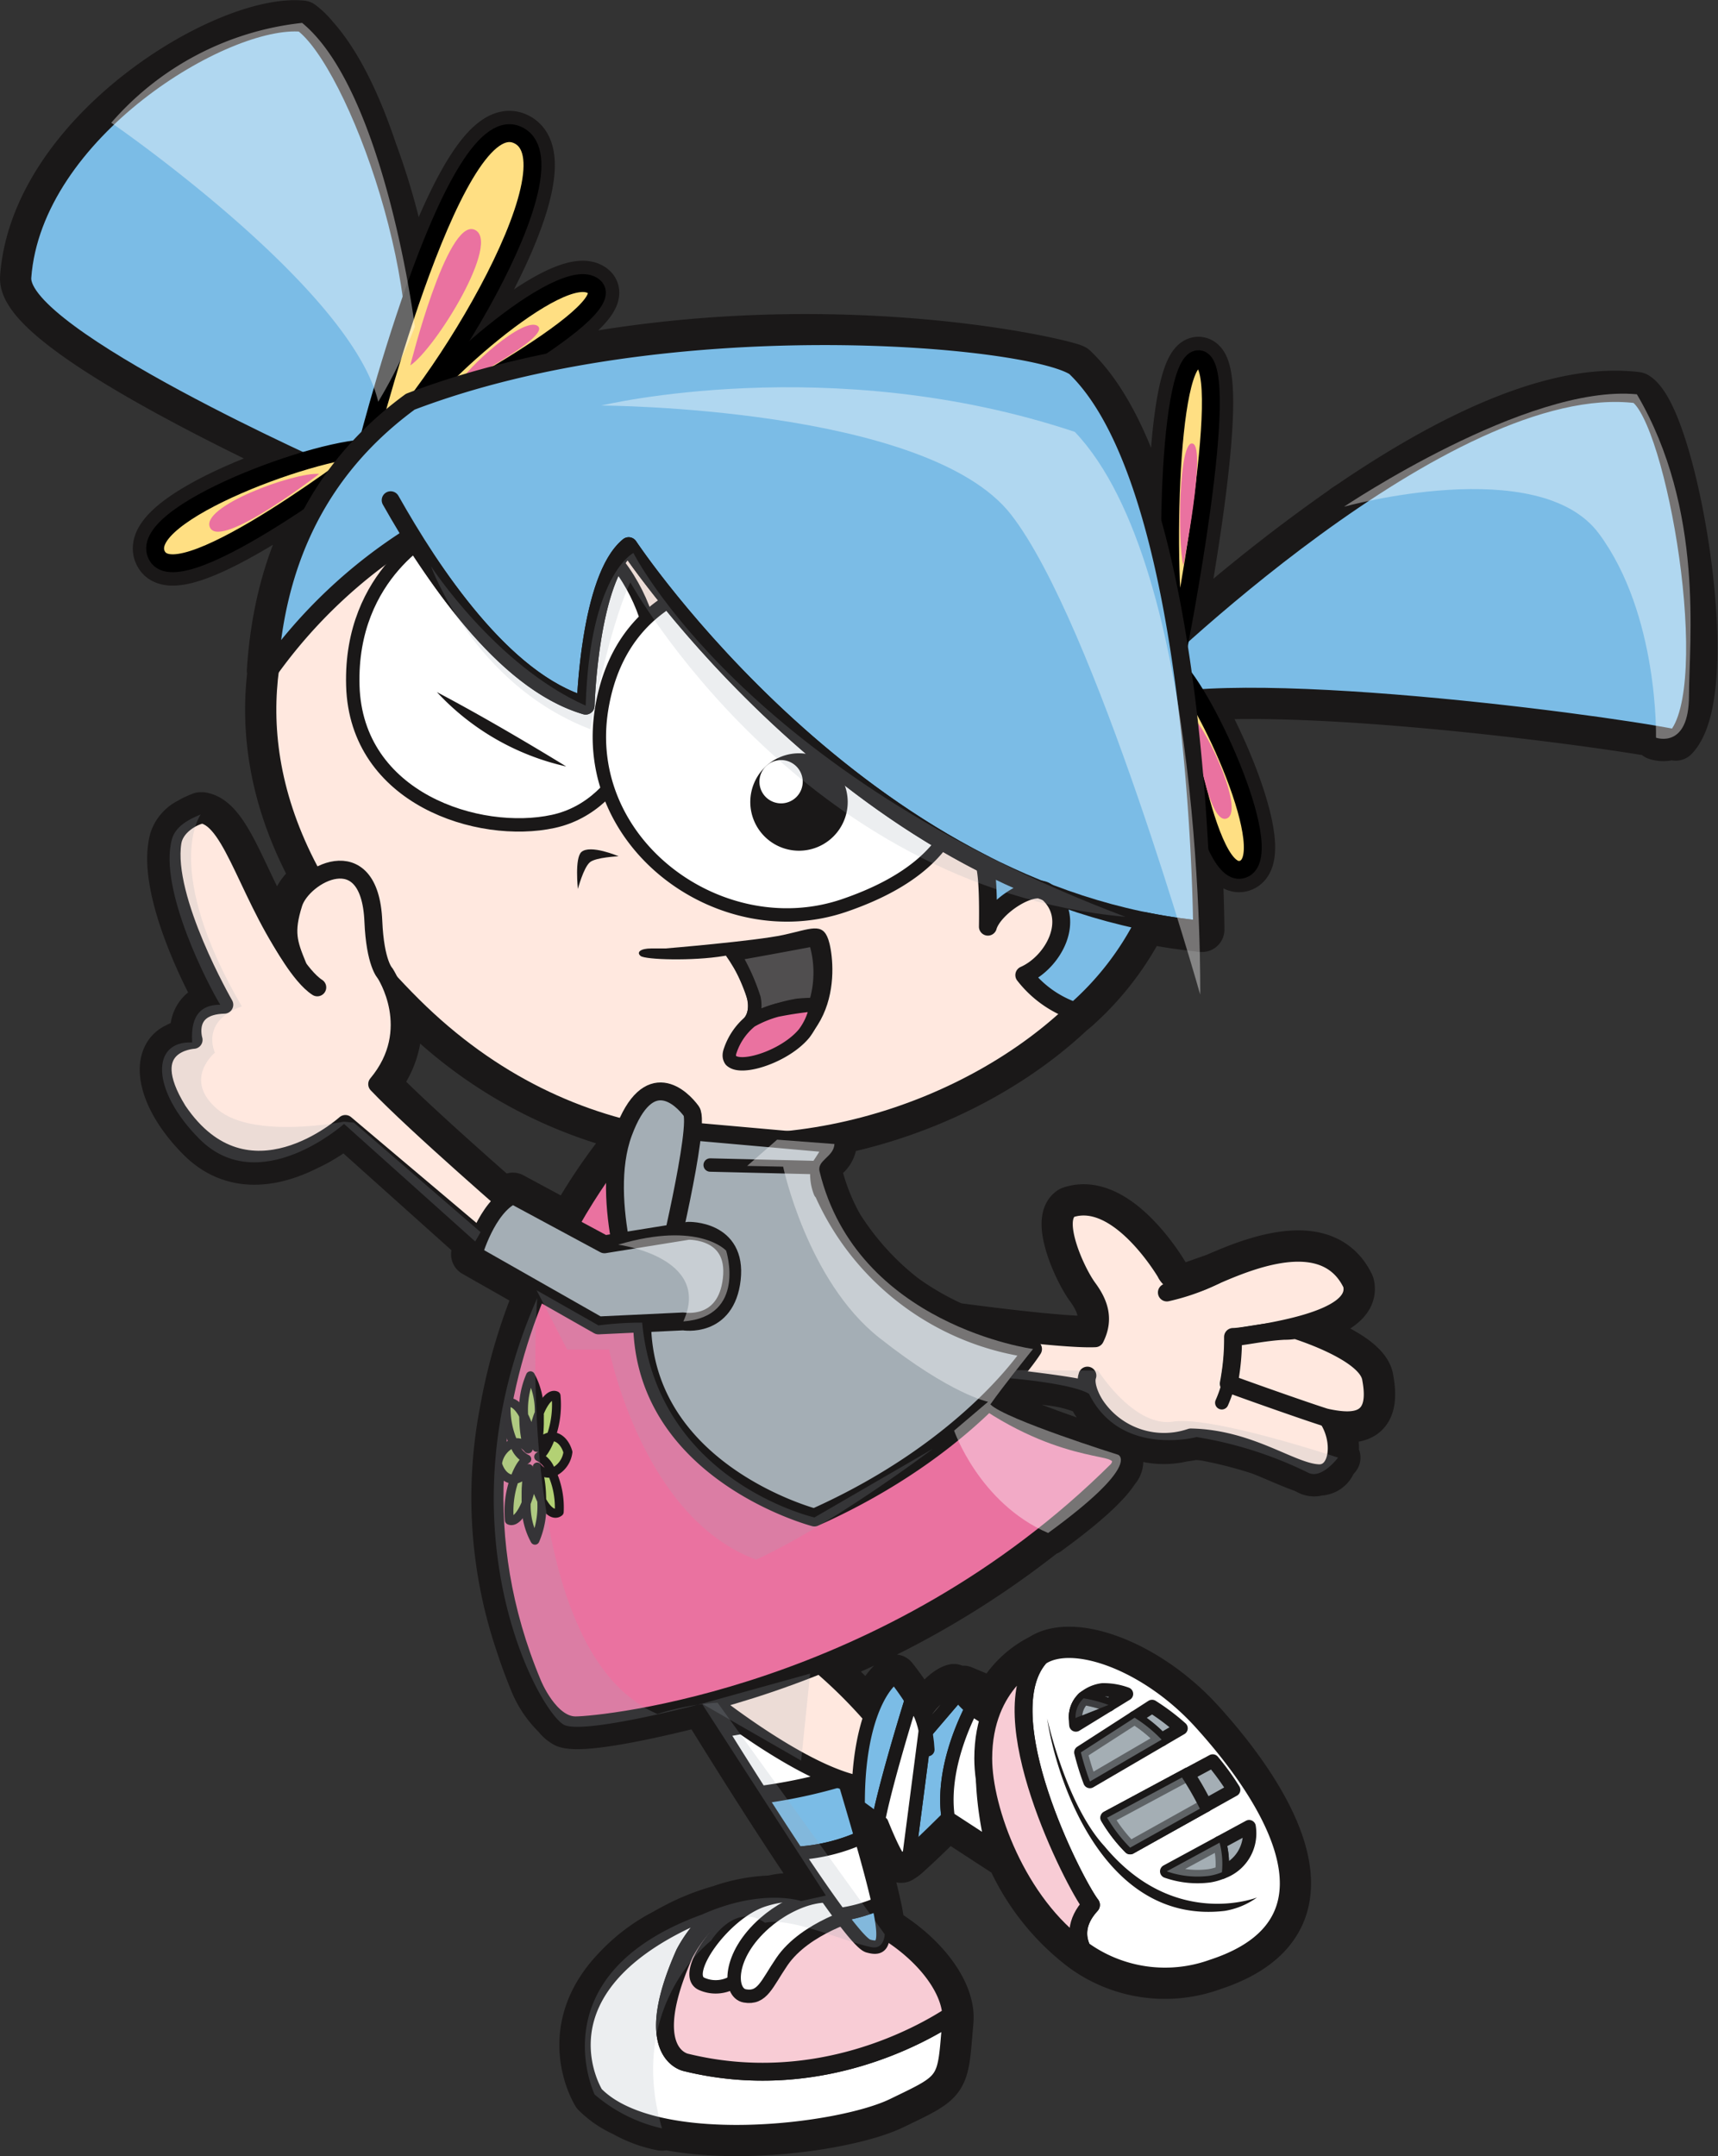 <svg xmlns="http://www.w3.org/2000/svg" width="192.236" height="241.25"><rect width="100%" height="100%" fill="#333333" stroke="none"/><g data-name="グループ 2748"><path data-name="パス 5510" d="M183.157 44.117c-9.442-1.172-21.517 4.934-32.048 12.105-.458.295-.718.469-.718.469l.052-.014a189.461 189.461 0 00-18.36 14.591c1.158-6.149 5.446-30.066 2.234-31.052-3.112-.954-3.856 17.871-3.134 27.761-.373-1.964-.79-3.917-1.258-5.834-2.1-8.861-5.173-16.823-9.654-21.091-.982-.631-30.928-7.836-64.623.809 6.258-3.76 12.7-8.245 10.811-9.8-2.852-2.348-13.756 6.532-18.749 12.225-.247.088-.495.177-.741.267 7.576-10.09 16.492-27.275 10.817-29.5-3.819-1.5-8.295 8.4-11.706 18.232a80.089 80.089 0 00-4.143-16.429c-1.658-4.944-3.829-9.712-6.6-12.808a8.9 8.9 0 00-1.531-1.49c-8.61-.826-30.107 12.141-31.3 28.461-.392 5.332 22.41 16.477 31.322 20.623-8.042 2.424-18.154 7.286-16.229 10.579 1.915 3.275 13.429-4.27 19.856-8.852-3.848 5.292-6.727 12.274-7.331 21.651.033-.046.067-.089.1-.134-.9 6.852.113 14.79 4.919 23.43a5.815 5.815 0 00-2.293 2.751 7.666 7.666 0 00.076 6.05l-1.583-2.057s.178.332.471.828c-4.248-6.7-6.047-14.238-9.211-14.757-.057.012-.122.036-.182.053.021-.033.036-.053.036-.053-.186.073-.373.153-.558.237a5.194 5.194 0 00-.478.23l-.05.028c-.09.05-.18.1-.27.154a3.7 3.7 0 00-1.876 2.143c-1.514 5.584 4.134 16.416 5.418 18.5a2.714 2.714 0 00-2.815 1.578 2.769 2.769 0 00-.261.883 7.312 7.312 0 00-.084 1.481 4.86 4.86 0 00-1.762.575c-2.709 1.2-2 5.876 2.575 10.48 3.92 3.945 8.768 2.727 12.136 1.023a18.846 18.846 0 004.138-2.625l14.605 13.089.344-.6.149.125a17.484 17.484 0 00-.694 1.909l7.167 4.072h0l-.1-.054.065.126a63.274 63.274 0 00-3.956 13.509 50.971 50.971 0 001.727 25.741q.732 2.291 1.7 4.625a11.091 11.091 0 002.549 3.723 3.213 3.213 0 001.108.955c2.336.822 12.44-1.69 14.8-2.3h-.011l.511-.131h0l.017.028-.018-.028-.5.129q.281-.038.537-.07c.458.744 1.039 1.682 1.712 2.765a698.44 698.44 0 004.659 7.395c1.385 2.167 2.834 4.4 4.241 6.521a211.658 211.658 0 003.216 4.717l.007.012-.269.06a8.647 8.647 0 00-2.5.556c-.375-.575-1.376-.84-3.315-.363a19.05 19.05 0 00-5.785 1.09 25.454 25.454 0 00-4.786 1.87c-.525.269-1.023.541-1.5.815a19.968 19.968 0 00-5.254 3.943l-.112.115-.027.03c-6.789 7.06-2.332 14.146-2.332 14.146a10.808 10.808 0 003.2 2.19 14.116 14.116 0 004.342 1.6c-.02-.068-.034-.133-.053-.2 8.874 1.937 21.395.044 26-2.185 6.216-3.007 5.814-2.606 6.415-9.625a4.886 4.886 0 00.01-.638c-.14-3.115-3.089-7.006-7.674-9.706a22.9 22.9 0 00-.475-2.785c-.394-1.79-1.03-4.2-1.941-7.386-.5-1.746-1.077-3.723-1.746-5.972l-.113-.377a14.711 14.711 0 001.58.42c-.035.76-.057 1.546-.049 2.387l2.264 1.639.37.267s1.7 4.3 2.2 4.189a4.134 4.134 0 00.881-.671c1.5-1.321 4.318-4.135 4.318-4.135l.036.023 4.9 3.191 1.915 1.246a26.533 26.533 0 008.174 10.3 15.71 15.71 0 0014.6 2.1c16.643-5.414 4.812-21.054-1.2-27.67s-14.435-9.624-18.044-7.218l-.036.016a11.178 11.178 0 00-5.757 7l-.1-.047a10.187 10.187 0 01-1.837-1.17c.484-.961.838-1.531.838-1.531l-1.739-.731-.58.679a5.808 5.808 0 01-.494-.867c-1.4.336-3.572 3.4-3.572 3.4s-.079-.128-.213-.34a5.054 5.054 0 00-1.1-1.713h0a28.391 28.391 0 00-1.729-2.414 8.782 8.782 0 00-2.673 4.23 58.55 58.55 0 00-5.65-5.6 102.253 102.253 0 0025.387-14.764l.1.046c4.924-3.583 6.952-5.73 7.72-7l.086-.084a1.558 1.558 0 00.333-1.169.568.568 0 00-.288-.494h0a2.13 2.13 0 00-.845-.476c-.4-.134-1.1-.259-2.048-.466-2.526-.843-6.166-2.108-8.693-3.206a37.865 37.865 0 01-2.662-1.577 74.243 74.243 0 011.837-2.463c.113-.126.226-.252.331-.373h.008c1.53.176 3.153.373 4.582.57a14.368 14.368 0 014.219 1.163l.005.011q.192.421.419.813c.06.114.1.181.1.181v-.018a9.216 9.216 0 0010.031 4.11c.543-.062.966-.141 1.219-.195.355.015.705.036 1.049.07a48.627 48.627 0 016.264 1.592c1.854.723 3.445 1.5 4.811 1.949.206.1.413.2.617.308a1.481 1.481 0 001.172.07h.005a1.77 1.77 0 001.746-1.244c.267-.285.433-.506.433-.506l-.253-.083a5.951 5.951 0 00-.96-4.375h0c3.492.741 5.767.238 4.913-4.353-.4-3-8.456-5.475-8.456-5.475a7.59 7.59 0 01-1.286.1c-.9.048-1.744.15-2.518.261 4.422-.765 10.929-2.278 10.1-5.484-2.941-6.126-11.2-2.757-15.3-.966h.008l-2.842 1a2.5 2.5 0 01-2.695-1.327s-5.266-8.976-10.692-7.135c-1.937 1.211.594 6.956 2 8.872 1.262 1.714 1.872 3.475.8 5.614-3.027.147-11.789-.961-15.682-1.482a32 32 0 01-5.637-3.241 30.923 30.923 0 01-7.166-7.928 23.682 23.682 0 01-2.353-6.008 1.047 1.047 0 01-.026-.182c.01-.082.008-.168.026-.247.211-.3.448-.666.676-1.029a2.453 2.453 0 00.989-1.616l-5.217-.463c12.758-1.331 24.42-7.053 32.087-14.411l.042.015a33 33 0 007.811-10.089q1.556.315 3.141.556c.111.017.222.03.333.046.422.061.843.122 1.268.174.482.06.967.112 1.453.16l.006.023v-.022l.206.022s-.031-7.442-.884-17.334c1.329 5.69 3.172 11.13 5.3 10.616 3.519-.853-1.061-12.726-4.88-19.164 14.251-1 41.273 2.373 51.256 4.077v.327a2.7 2.7 0 001.7-.023l.5.1c5.223-5.529-.066-35.879-4.342-38.491zM57.388 133.698a4.588 4.588 0 00-1 .652c-3.645-3.192-11.075-9.775-14.187-13.057a10.381 10.381 0 001.382-11.491 80.803 80.803 0 002.579 2.694 51.56 51.56 0 0023.769 13.754c-.062.158-.126.314-.188.482a13.781 13.781 0 00-.571 2.064 64.272 64.272 0 00-5.476 8.3zm16.174 58.065h0zm37-34.931z" fill="#ffe8df" stroke="#1a1818" stroke-linecap="round" stroke-linejoin="round" stroke-width="5"/><path data-name="パス 5511" d="M43.996 49.529s-33.066 27.922 2.168 62.967 89.624 2.34 82.757-21.874-53.666-60.506-84.925-41.093z" fill="#ffe8df" stroke="#1a1818" stroke-linecap="round" stroke-linejoin="round" stroke-width="2"/><path data-name="パス 5512" d="M37.332 53.24S2.015 37.64 2.502 31.017c1.2-16.32 22.694-29.287 31.3-28.461 6.028 4.332 15.8 31.1 11.823 44.847.004 0-1.425 9.819-8.293 5.837z" fill="#7bbce6" stroke="#1a1818" stroke-linecap="round" stroke-linejoin="round" stroke-width="2"/><g data-name="グループ 2738"><path data-name="パス 5513" d="M45.325 47.637s24.609-12.719 21.133-15.579c-3.536-2.911-19.467 11.452-21.133 15.579z" fill="#ffdf83" stroke="#000" stroke-linecap="round" stroke-linejoin="round" stroke-width="2"/><path data-name="パス 5514" d="M51.334 43.023s10.315-5.332 8.858-6.53c-1.488-1.221-8.16 4.8-8.858 6.53z" fill="#ea72a0"/></g><path data-name="パス 5515" d="M40.707 51.286s9.747-39.113 17.078-36.239c7.465 2.928-10.308 31.739-17.078 36.239z" fill="#ffdf83" stroke="#000" stroke-linecap="round" stroke-linejoin="round" stroke-width="2"/><path data-name="パス 5516" d="M45.91 40.882s4.086-16.4 7.159-15.191c3.128 1.226-4.322 13.302-7.159 15.191z" fill="#ea72a0"/><path data-name="パス 5517" d="M41.788 50.17s-21.51 16.636-24.192 12.049C14.868 57.55 36.322 49.726 41.788 50.17z" fill="#ffdf83" stroke="#000" stroke-linecap="round" stroke-linejoin="round" stroke-width="2"/><path data-name="パス 5518" d="M35.714 53.023s-10.83 8.374-12.181 6.065c-1.372-2.351 9.427-6.289 12.181-6.065z" fill="#ea72a0"/><g data-name="グループ 2741" stroke="#1a1818" stroke-linecap="round" stroke-linejoin="round"><g data-name="グループ 2739" stroke-width="2"><path data-name="パス 5519" d="M76.812 230.762s-5.262-.841-.21-12.208a14.829 14.829 0 014.829-5.372 25.384 25.384 0 00-5.672 2.116c-16.042 8.22-9.224 19.048-9.224 19.048 6.616 6.817 27.268 4.412 33.485 1.4s5.814-2.606 6.415-9.625a4.884 4.884 0 00.01-.638c-3.224 2.122-14.989 8.852-29.633 5.279z" fill="#fff"/><path data-name="パス 5520" d="M81.43 213.183a14.829 14.829 0 00-4.829 5.372c-5.052 11.366.21 12.208.21 12.208 14.644 3.572 26.4-3.157 29.634-5.279-.276-6.208-11.706-15.496-25.015-12.301z" fill="#f8ccd5"/></g><path data-name="パス 5521" d="M88.463 215.668c1.913-1.525 2.528-4.821-2.968-3.105-4.482 1.4-9.381 8.367-6.973 9.4a3.838 3.838 0 003.943-.5c1.1-1.436 2.847-3.455 2.847-3.455z" fill="#fff" stroke-width="1.5"/><path data-name="パス 5522" d="M96.187 213.998s-6.067 1.605-8.7 5.479c-1.715 2.521-2.176 4.175-4.147 3.829-1.79-.315-1.965-4.49 2.261-8.177 2.909-2.547 8.187-4.69 10.586-1.131z" fill="#fff" stroke-width="1.5"/><g data-name="グループ 2740"><path data-name="パス 5523" d="M97.14 217.721c1.586.453 2.179-.088 1.156-4.73a16.418 16.418 0 01-4.35 1.213c1.507 2.021 2.668 3.365 3.194 3.517z" fill="#7bbce6" stroke-width="1.5"/><path data-name="パス 5524" d="M77.462 188.854s1.121 1.839 2.826 4.581A47.716 47.716 0 0091.62 190.5c-3.415-8.896-6.488-9.599-14.158-1.646z" fill="#7bbce6" stroke-width="2"/><path data-name="パス 5525" d="M89.19 207.351a20.4 20.4 0 007.166-1.746c-.5-1.746-1.077-3.723-1.746-5.972l-.247-.822a57.928 57.928 0 01-9.413 2.017 421.059 421.059 0 004.24 6.523z" fill="#7bbce6" stroke-width="1.5"/><path data-name="パス 5526" d="M89.19 207.352c1.731 2.6 3.386 5.011 4.757 6.853a16.419 16.419 0 004.35-1.213c-.394-1.79-1.03-4.2-1.941-7.386a20.394 20.394 0 01-7.166 1.746z" fill="#fff" stroke-width="1.5"/><path data-name="パス 5527" d="M94.362 198.813c-.987-3.288-1.876-6.065-2.74-8.313a47.717 47.717 0 01-11.332 2.935 698.44 698.44 0 004.659 7.395 57.927 57.927 0 009.413-2.017z" fill="#fff" stroke-width="2"/></g></g><path data-name="パス 5528" d="M78.165 189.295s12.164 10.026 19.115 10.559l.4-7.753a55.351 55.351 0 00-7.886-7.485c-4.277-3.207-12.832 2.006-11.629 4.679z" fill="#ffe8df" stroke="#1a1818" stroke-linecap="round" stroke-linejoin="round" stroke-width="2"/><path data-name="パス 5529" d="M127.025 75.983s34.8-34.516 56.131-31.867c4.276 2.612 9.565 32.962 4.339 38.493-9.195-1.852-54.32-7.711-61.555-2.648z" fill="#7bbce6" stroke="#1a1818" stroke-linecap="round" stroke-linejoin="round" stroke-width="2"/><path data-name="パス 5530" d="M131.809 72.702s6.2-31.354 2.508-32.485c-3.753-1.154-4.062 26.464-2.508 32.485z" fill="#ffdf83" stroke="#000" stroke-linecap="round" stroke-linejoin="round" stroke-width="2"/><path data-name="パス 5531" d="M132.409 63.244s2.6-13.142 1.051-13.615c-1.573-.483-1.701 11.093-1.051 13.615z" fill="#ea72a0"/><g data-name="グループ 2742"><path data-name="パス 5532" d="M131.408 74.526s3.166 23.817 7.514 22.768c4.42-1.068-3.937-19.533-7.514-22.768z" fill="#ffdf83" stroke="#000" stroke-linecap="round" stroke-linejoin="round" stroke-width="2"/><path data-name="パス 5533" d="M133.398 80.138s1.592 11.99 3.781 11.462c2.226-.539-1.98-9.832-3.781-11.462z" fill="#ea72a0"/></g><path data-name="パス 5534" d="M48.884 59.342s-9.767 4.7-9.405 17.364 14.108 17 22.429 15.194 11.576-12.3 11.215-18.811-7.236-20.983-24.239-13.747z" fill="#fff" stroke="#1a1818" stroke-linecap="round" stroke-linejoin="round" stroke-width="1.5"/><path data-name="パス 5535" d="M48.884 77.433a28.118 28.118 0 0014.47 8.32s-7.597-4.705-14.47-8.32z" fill="#1a1818"/><path data-name="パス 5536" d="M84.698 64.406s-14.831-.362-17.364 14.832 13.384 26.771 27.132 22.068 17-13.732 9.044-27.132a19.436 19.436 0 00-18.812-9.768z" fill="#fff" stroke="#1a1818" stroke-linecap="round" stroke-linejoin="round" stroke-width="1.5"/><path data-name="パス 5537" d="M94.104 89.73a4.7 4.7 0 11-4.7-4.7 4.7 4.7 0 014.7 4.7z" fill="#1a1818" stroke="#1a1818" stroke-linecap="round" stroke-linejoin="round" stroke-width="1.5"/><path data-name="パス 5538" d="M104.953 147.986s13.652 1.932 17.589 1.742c1.07-2.138.46-3.9-.8-5.614-1.41-1.916-3.941-7.661-2-8.872 5.426-1.841 10.692 7.135 10.692 7.135s.936 2.271 4.144.935 13.357-6.569 16.686.365c1.079 4.161-10.205 5.472-13.245 5.993a24.834 24.834 0 01-.32 4.127 74.057 74.057 0 007.974 2.749c4.679 1.337 4.945 8.42 1.873 8.287s-7.62-3.877-14.3-4.01a9.241 9.241 0 01-11.564-5.282c-1.338-.668-14.313-1.942-14.313-1.942z" fill="#ffe8df" stroke="#1a1818" stroke-linecap="round" stroke-linejoin="round" stroke-width="2"/><path data-name="パス 5539" d="M136.713 156.945a13.6 13.6 0 001.068-3.873" fill="#fff" stroke="#1a1818" stroke-linecap="round" stroke-linejoin="round" stroke-width="1.5"/><path data-name="パス 5540" d="M69.877 127.94s-24.06 27.536-10.293 60.419c0 0 1.871 4.678 4.812 4.678s35.023-3.075 60.687-28.605c0 0 1.2-1.472-.8-2.14s-11.229-1.069-22.19-12.7-11.9-16.976-11.9-16.976-15.638-10.423-20.316-4.676z" fill="#ea72a0" stroke="#1a1818" stroke-linecap="round" stroke-linejoin="round" stroke-width="2"/><path data-name="パス 5541" d="M134.506 104.013s-.2-49.6-14.236-62.959c-5.326-3.426-45.706-7.058-74.361 3.891-7.57 5.555-14.79 14.547-15.789 30.074A56.813 56.813 0 0146.012 60.01c5.446 8.535 12.034 16.726 19.519 18.94 0 0 .4-14.236 4.812-17.844 0 0 15.4 23.213 39.823 35.6.405 1.3.407 4.927.375 6.973.626-2.193 5.143-5.193 6.685-3.821 3.319 2.954.643 7.8-2.613 9.238a12.143 12.143 0 005.666 4.046 32.993 32.993 0 007.815-10.089 61.333 61.333 0 006.412.96z" fill="#7bbce6" stroke="#1a1818" stroke-linecap="round" stroke-linejoin="round" stroke-width="2"/><g data-name="グループ 2743" fill="#b3d174" stroke="#1a1718" stroke-linecap="round" stroke-linejoin="round"><path data-name="パス 5542" d="M57.754 161.411h.009a1.366 1.366 0 01.155 0h.018a1.347 1.347 0 01.144.02l.028.007c.042.01.086.02.129.033.012 0 .024.01.035.013.04.014.078.028.117.044l.045.024a.933.933 0 01.1.05l.049.033c.03.019.061.037.091.058s.036.027.052.041.055.042.083.065.035.033.052.049.052.046.076.071.036.04.053.06l.068.076c.023.027.027.036.041.054a12.365 12.365 0 01-.482-3.06 16.233 16.233 0 01-.016-.392v-.28c-.66-1.248-1.429-1.725-1.958-1.3a9.479 9.479 0 00.814 4.375l.128-.027a1.5 1.5 0 01.169-.014z"/><path data-name="パス 5543" d="M58.006 164.468h0c.037-.073.074-.142.11-.208l.013-.023c.036-.062.07-.121.105-.178a.383.383 0 00.02-.034c.033-.052.065-.1.1-.147.009-.015.02-.03.03-.044l.091-.123a.578.578 0 00.036-.046c.029-.036.057-.068.087-.1a.494.494 0 01.042-.05l.08-.079.051-.055c.024-.022.048-.041.073-.061l.055-.044.046-.032a2.68 2.68 0 01-1.27-1.353q-.065-.12-.129-.251l-.088-.189a2.868 2.868 0 00-1.788 2.319c.309 1.088 1.049 1.795 1.9 1.729l.083-.23a8.546 8.546 0 01.353-.801z"/><path data-name="パス 5544" d="M58.866 167.463a.106.106 0 010-.023v-.427c0-.1 0-.209.008-.311v-.108c0-.087.009-.174.015-.259l.009-.134c.005-.074.009-.15.017-.222 0-.052.01-.1.013-.152s.012-.129.02-.19.012-.11.018-.164l.02-.166.025-.171c.008-.056.012-.1.021-.145s.02-.115.03-.171l.023-.13c.007-.044.023-.108.034-.164.009-.038.016-.08.024-.119s.017-.064.025-.1a2.317 2.317 0 01-1.313 1.147 1.88 1.88 0 01-.169.037l-.12.014a10.626 10.626 0 00-.57 4.58c.549.253 1.29-.472 1.878-1.929l-.009-.3c.002-.132.001-.265.001-.393z"/><path data-name="パス 5545" d="M60.393 167.4l-.089-.214c-.008-.021-.017-.039-.024-.06-.03-.071-.057-.146-.084-.219-.007-.021-.016-.041-.022-.061l-.074-.214-.025-.075c-.02-.062-.039-.127-.058-.191-.01-.033-.022-.066-.031-.1-.018-.057-.031-.115-.047-.171l-.034-.125-.038-.155-.034-.145c-.011-.045-.02-.092-.03-.138l-.033-.161a3.372 3.372 0 01-.023-.124 2.674 2.674 0 01-.031-.175c-.007-.037-.012-.075-.017-.113-.009-.061-.02-.122-.027-.184-.006-.035-.009-.07-.012-.1h0a11.71 11.71 0 01-.7 3.278l-.08.208a8.085 8.085 0 00.981 4.16 9.608 9.608 0 00.752-4.459l-.1-.193a10.95 10.95 0 00-.12-.269z"/><path data-name="パス 5546" d="M61.334 164.826a.291.291 0 01-.036 0 1.049 1.049 0 01-.123-.017h-.036a1.127 1.127 0 01-.111-.028l-.047-.012c-.033-.011-.067-.025-.1-.038-.017-.007-.036-.012-.052-.02l-.091-.046c-.03-.015-.039-.017-.057-.028l-.081-.051a1.725 1.725 0 01-.133-.097c-.024-.02-.043-.031-.062-.049l-.065-.062c-.022-.021-.043-.039-.064-.061l-.057-.063c-.018-.021-.044-.046-.064-.07a.533.533 0 00-.042-.054 12.383 12.383 0 01.484 3.06c.005.128.011.259.014.391l.006.279c.66 1.249 1.427 1.727 1.958 1.3a9.47 9.47 0 00-.814-4.374l-.129.025a1.461 1.461 0 01-.298.015z"/><path data-name="パス 5547" d="M63.548 162.464c-.309-1.088-1.048-1.793-1.9-1.729l-.084.23c-.037.1-.076.2-.113.289l-.034.078c-.028.065-.056.131-.086.194l-.035.073c-.028.06-.057.121-.086.177-.011.023-.024.044-.035.066l-.088.166a.671.671 0 00-.036.058c-.03.052-.061.1-.091.154a.828.828 0 00-.034.048c-.03.048-.062.1-.094.142l-.034.045a2.58 2.58 0 01-.094.126l-.036.041a2.05 2.05 0 01-.094.109l-.035.033c-.031.032-.061.064-.092.092l-.037.031c-.031.026-.061.052-.091.074l-.038.026h-.006a2.68 2.68 0 011.27 1.353c.043.081.086.164.129.251l.088.188a2.867 2.867 0 001.786-2.315z"/><path data-name="パス 5548" d="M60.351 158.776v.389a.2.2 0 010 .03c0 .117 0 .233-.009.347v.044c0 .109-.01.217-.015.323v.055c-.006.1-.015.2-.023.3 0 .023 0 .044-.006.066-.007.094-.016.187-.025.277 0 .028-.007.055-.01.083l-.03.248c0 .034-.01.065-.015.1a5.248 5.248 0 01-.051.319 4.639 4.639 0 01-.057.31c-.012.057-.023.116-.036.172l-.024.1a2.315 2.315 0 011.314-1.148 1.626 1.626 0 01.167-.037l.121-.014a10.629 10.629 0 00.569-4.581c-.549-.252-1.288.473-1.878 1.931l.012.3c-.005.125-.004.258-.004.386z"/><path data-name="パス 5549" d="M58.821 158.839c.023.05.043.1.064.152s.036.081.051.122c.023.057.044.116.067.175l.04.105.067.192c.009.032.021.064.031.1.023.068.042.137.064.206l.027.086c.018.067.036.136.055.2l.025.092.048.2c.007.033.016.065.023.1l.044.2.02.094.036.2c0 .031.012.063.016.094a5.627 5.627 0 01.044.3l.015.11a11.748 11.748 0 01.587-2.975c.034-.1.071-.2.108-.3l.081-.207a8.132 8.132 0 00-.98-4.161 9.566 9.566 0 00-.753 4.458l.1.194c.04.085.081.173.12.263z"/></g><path data-name="パス 5550" d="M92.066 133.286h-.06a5.211 5.211 0 01-.3-2.642c.685-.98 1.666-2.645 1.666-2.645l-16.551-1.469a14.948 14.948 0 00-.8 6.339c-14.953 29.03 15.108 36.913 15.108 36.913 17.645-7.887 24.462-18.848 24.462-18.848a29.934 29.934 0 01-23.525-17.648z" fill="#a4aeb5" stroke="#1a1818" stroke-linecap="round" stroke-linejoin="round" stroke-width="2"/><path data-name="線 54" fill="#fff" stroke="#1a1818" stroke-linecap="round" stroke-linejoin="round" stroke-width="1.5" d="M91.705 130.64l-12.241-.294"/><path data-name="パス 5551" d="M153.421 154.273c-.4-3-8.456-5.475-8.456-5.475a7.59 7.59 0 01-1.286.1c-2.452.131-4.558.667-5.709.683a26.186 26.186 0 01-.479 5.226c2.8 1.031 8.779 3.131 10.716 3.743.1.031.2.051.3.075 3.492.741 5.767.238 4.914-4.352z" fill="#ffe8df" stroke="#1a1818" stroke-linecap="round" stroke-linejoin="round" stroke-width="2"/><path data-name="パス 5552" d="M135.966 142.706a24.078 24.078 0 01-5.4 1.9" fill="#fff" stroke="#1a1818" stroke-linecap="round" stroke-linejoin="round" stroke-width="2"/><path data-name="パス 5553" d="M122.376 156.946s-1.112-1.916-.7-3.041" fill="#fff" stroke="#1a1818" stroke-linecap="round" stroke-linejoin="round" stroke-width="2"/><path data-name="パス 5554" d="M43.712 55.965c4.547 8.045 12.478 20.22 21.821 22.984 0 0 .4-14.236 4.812-17.844 0 0 26.066 39.3 64.162 42.908" fill="none" stroke="#1a1818" stroke-linecap="round" stroke-linejoin="round" stroke-width="2"/><path data-name="パス 5555" d="M25.102 112.41s-6.819-11.826-5.8-18.189c.278-1.738 2.138-2.837 3.3-3.093 3.509.575 5.337 9.784 10.694 16.914-1.031-2.511-1.464-3.757-.447-6.978 1.01-3.2 8.526-7.422 8.927 2.006.2 4.727 1.31 5.815 1.31 5.815s4.206 6.322-.883 12.409c4.2 4.43 16.278 14.879 16.278 14.879l-1.923 4.7-17.916-15.123s-10.992 9.922-18.729-1.483c-4.7-7.587 1.753-7.924 1.753-7.924s-1.173-3.815 3.436-3.933z" fill="#ffe8df" stroke="#1a1818" stroke-linecap="round" stroke-linejoin="round" stroke-width="2"/><path data-name="パス 5556" d="M71.346 146.251s-4.411-11.9-1.6-19.515 6.549-3.877 7.619-2.406-3.073 18.446-3.073 18.446z" fill="#a4aeb5" stroke="#1a1818" stroke-linecap="round" stroke-linejoin="round" stroke-width="2"/><path data-name="パス 5557" d="M52.971 140.337s1.468-5.26 4.416-6.641l10.249 5.52 9.385-1.512s5.493-.168 4.862 5.408-5.421 4.73-5.421 4.73l-9.5.448z" fill="#a4aeb5" stroke="#1a1818" stroke-linecap="round" stroke-linejoin="round" stroke-width="2"/><g data-name="グループ 2744"><path data-name="パス 5558" d="M107.808 188.853l-.58.679a7.392 7.392 0 001.481 1.584c.484-.961.838-1.531.838-1.531z" fill="none"/><path data-name="パス 5559" d="M100.118 187.599c-1.682 1.177-4.168 5.51-4.092 14.465l2.264 1.639c.719-3.7 2.672-10.227 3.681-13.5a30.429 30.429 0 00-1.853-2.604z" fill="#7bbce6" stroke="#1a1818" stroke-linecap="round" stroke-linejoin="round" stroke-width="1.5"/><path data-name="パス 5560" d="M108.709 191.116a7.393 7.393 0 01-1.481-1.584l-3.721 4.353-1.764 13.6c1.5-1.321 4.318-4.135 4.318-4.135l.036.023c-.712-4.776 1.377-9.804 2.612-12.257z" fill="#7bbce6" stroke="#1a1818" stroke-linecap="round" stroke-linejoin="round" stroke-width="1.5"/><path data-name="パス 5561" d="M111.499 192.702a8.99 8.99 0 01-.954-.415c-1.183 5.019-.458 10.405.454 14.281l2.125 1.384s-2.409-14.69-1.625-15.25z" fill="#7bbce6" stroke="#1a1818" stroke-linecap="round" stroke-linejoin="round" stroke-width="2"/><path data-name="パス 5562" d="M107.228 189.533a5.808 5.808 0 01-.494-.867c-1.4.336-3.572 3.4-3.572 3.4s-.535-.864-1.19-1.862c-1.009 3.274-2.961 9.8-3.681 13.5l.37.267s1.7 4.3 2.2 4.189a4.132 4.132 0 00.881-.671l1.764-13.6z" fill="#fff" stroke="#1a1818" stroke-linecap="round" stroke-linejoin="round" stroke-width="1.5"/><path data-name="パス 5563" d="M110.546 192.285a10.183 10.183 0 01-1.837-1.17c-1.236 2.454-3.324 7.481-2.612 12.261l4.9 3.191c-.91-3.876-1.635-9.263-.451-14.282z" fill="#fff" stroke="#1a1818" stroke-linecap="round" stroke-linejoin="round" stroke-width="1.5"/></g><path data-name="パス 5564" d="M101.846 190.011s1.736 1.491 1.974 5.739" fill="none" stroke="#1a1818" stroke-linecap="round" stroke-linejoin="round" stroke-width="1.5"/><path data-name="パス 5565" d="M89.821 87.46a2.422 2.422 0 11-2.422-2.422 2.422 2.422 0 012.422 2.422z" fill="#fff"/><path data-name="パス 5566" d="M78.541 190.609l12.109-3.362-1.006 9.733-11.1-6.371" fill="#a4aeb5" opacity=".2" style="mix-blend-mode:multiply;isolation:isolate"/><path data-name="パス 5567" d="M22.455 91.128s-4.4 5.985 4.6 21.469c-4.7 1.679-3.007 5.176-3.007 5.176s-3.692 3.02.336 6.376 14.1 1.343 14.1 1.343l1.116.115 14.176 12.248-.6 1.046-14.677-13.154s-9.477 8.438-16.2 1.667c-5.394-5.43-5.434-10.984-.8-10.78-.089-1.692.055-4.239 3.149-4.218-1.284-2.082-6.932-12.913-5.418-18.5.383-1.42 1.821-2.232 3.225-2.788z" fill="#a4aeb5" opacity=".2" style="mix-blend-mode:multiply;isolation:isolate"/><path data-name="パス 5568" d="M113.046 154.207s6.861.559 8.809 1.734c3.519 7.123 12.038 4.839 12.038 4.839a44.311 44.311 0 0112.471 3.981c1.514.8 3.357-1.679 3.357-1.679s-14.1-4.7-18.459-4.028-8.391-5.705-8.391-5.705l-9.156-.054-.668.912" fill="#a4aeb5" opacity=".2" style="mix-blend-mode:multiply;isolation:isolate"/><path data-name="パス 5569" d="M150.392 56.691s21.816-6.041 28.527 3.021 6.378 22.822 6.378 22.822 3.692 1.342 3.692-4.7 1.764-20.786-5.83-33.719c-12.295-1.184-32.767 12.576-32.767 12.576z" fill="#fff" opacity=".4" style="mix-blend-mode:overlay;isolation:isolate"/><path data-name="パス 5570" d="M67.282 45.371s36.457.126 45.855 12.208 21.16 53.7 21.16 53.7.6-47.571-14.029-62.959c-27.371-9.128-52.986-2.949-52.986-2.949z" fill="#fff" opacity=".4" style="mix-blend-mode:overlay;isolation:isolate"/><path data-name="パス 5571" d="M12.451 13.736s26.85 18.459 29.87 31.212a51.984 51.984 0 004.1-8.4s-3.34-26.367-12.614-33.986a32.975 32.975 0 00-21.356 11.174z" fill="#fff" opacity=".4" style="mix-blend-mode:overlay;isolation:isolate"/><path data-name="パス 5572" d="M93.371 127.995l-6.413-.487-3.357 2.937 4.027.083s2.686 12.754 10.74 19.131 12.191 7.173 12.191 7.173l-3.8 3.231s2.8 8.1 10.519 11.452c10.469-7.618 7.851-8.747 7.851-8.747s-12.632-3.964-14.311-5.641c1.351-1.948 4.775-6.2 4.775-6.2s-19.7-2.638-23.887-19.862c-.31-1.267 1.585-1.613 1.665-3.07z" fill="#fff" opacity=".4" style="mix-blend-mode:overlay;isolation:isolate"/><path data-name="パス 5573" d="M69.17 139.255s10.557 1.4 7.292 8.589c7.14-.535 4.79-7.918 4.79-7.918s-3.019-3.356-12.082-.671z" fill="#fff" opacity=".4" style="mix-blend-mode:overlay;isolation:isolate"/><path data-name="パス 5574" d="M60.042 144.357l3.422 6.644h4.7s3.693 18.8 16.445 23.494c8.727-4.028 19.8-12.418 19.8-12.418l-13.279 7.7s-17.6-4.01-19.275-21.8a38.989 38.989 0 00-4.889.312z" fill="#a4aeb5" opacity=".2" style="mix-blend-mode:multiply;isolation:isolate"/><path data-name="パス 5575" d="M60.114 145.231s-2.995 39.484 13.449 46.532a28.723 28.723 0 016.728-1.264l18.707 25.915s-.049 1.73-1.5 1.438c-2.995-.6-8.973-3.391-11.9-2.727-3.338-2.369-6.022 1.994-6.022 1.994s-9.53 7.25-5.5 21.011a17.538 17.538 0 01-7.538-3.789s-6.453-13.424 12.006-20.137c6.75-3 11.1-1.509 11.1-1.509l2.769-.616-13.872-21.47s-12.649 3.36-15.3 2.427-14.538-21.963-3.127-47.805z" fill="#a4aeb5" opacity=".2" style="mix-blend-mode:multiply;isolation:isolate"/><g data-name="グループ 2745" stroke="#1a1818" stroke-linecap="round" stroke-linejoin="round" stroke-width="2"><path data-name="パス 5576" d="M134.481 192.54c-6.014-6.617-14.435-9.624-18.044-7.218l-.036.016c-5.875 6.448 3.787 25.343 5.673 27.792-1.8 1.963-1.594 3.736-.986 4.984a15.71 15.71 0 0014.6 2.1c16.639-5.418 4.812-21.058-1.207-27.674z" fill="#fff"/><path data-name="パス 5577" d="M122.074 213.13c-1.886-2.449-11.548-21.343-5.673-27.792-.369.158-6.381 2.861-6.381 11.412 0 5.738 3.82 16.222 11.069 21.364-.609-1.248-.818-3.021.985-4.984z" fill="#f8ccd5"/></g><path data-name="パス 5578" d="M117.169 192.26c1.023 6.816 6.3 23.111 19.859 21.537a8.534 8.534 0 003.62-1.5s-9.276 3.66-17.059-5.732c-4.321-4.687-6.42-14.305-6.42-14.305z" fill="#1a1818"/><g data-name="グループ 2746" fill="none"><path data-name="パス 5579" d="M129.436 190.584l-.526.34a24.759 24.759 0 013.241 2.442l.429-.251z"/><path data-name="パス 5580" d="M136.26 196.72l-.565.3a28.589 28.589 0 012.343 3.227l.83-.464z"/></g><g data-name="グループ 2747" fill="#a4aeb5"><path data-name="パス 5581" d="M126.047 189.52a7.342 7.342 0 00-2.709-.453 4 4 0 00-2.087.944 15.237 15.237 0 012.789.741z" stroke="#1a1818" stroke-linecap="round" stroke-linejoin="round" stroke-width="1.5"/><path data-name="パス 5582" d="M121.251 190.011a2.891 2.891 0 00-.907 2.2c0 .211.014.477.042.784l3.653-2.242a15.235 15.235 0 00-2.788-.742z" stroke="#1a1818" stroke-linecap="round" stroke-linejoin="round" stroke-width="1.5"/><path data-name="パス 5583" d="M139.803 204.634c-.006-.084-.022-.174-.033-.261l-3.309 1.793a9.282 9.282 0 01.262 3.307 4.6 4.6 0 003.08-4.839z" stroke="#1a1818" stroke-linecap="round" stroke-linejoin="round" stroke-width="1.5"/><path data-name="パス 5584" d="M136.466 206.165l-5.914 3.206a10.419 10.419 0 004.763.5 6.33 6.33 0 001.413-.4 9.281 9.281 0 00-.262-3.306z" stroke="#1a1818" stroke-linecap="round" stroke-linejoin="round" stroke-width="1.5"/><path data-name="パス 5585" d="M126.958 192.183l-6.012 3.875a29.582 29.582 0 001.011 3.26l8.019-4.682a15.376 15.376 0 00-3.018-2.453z" stroke="#1a1818" stroke-linecap="round" stroke-linejoin="round" stroke-width="1.5"/><path data-name="パス 5586" d="M132.152 193.366a24.759 24.759 0 00-3.241-2.442l-1.953 1.259a15.379 15.379 0 013.017 2.454z" stroke="#1a1818" stroke-linecap="round" stroke-linejoin="round" stroke-width="1.5"/><path data-name="パス 5587" d="M132.923 198.513l-9.042 4.857a16.987 16.987 0 002.577 3.349l8.455-4.723a32.836 32.836 0 00-1.99-3.483z" stroke="#1a1818" stroke-linecap="round" stroke-linejoin="round" stroke-width="1.5"/><path data-name="パス 5588" d="M124.039 190.752a15.235 15.235 0 00-2.789-.741 2.891 2.891 0 00-.907 2.2" stroke="#1a1818" stroke-linecap="round" stroke-linejoin="round" stroke-width="1.5"/><path data-name="線 55" opacity=".5" style="mix-blend-mode:multiply;isolation:isolate" d="M136.462 206.165l-5.913 3.206"/><path data-name="線 56" opacity=".5" style="mix-blend-mode:multiply;isolation:isolate" d="M126.958 192.183l-6.013 3.875"/><path data-name="パス 5589" d="M132.923 198.513l-9.042 4.857a16.987 16.987 0 002.577 3.349l8.455-4.723a32.836 32.836 0 00-1.99-3.483z" stroke="#1a1818" stroke-linecap="round" stroke-linejoin="round" stroke-width="1.5"/><path data-name="パス 5590" d="M136.466 206.165l-5.914 3.206a10.419 10.419 0 004.763.5 6.33 6.33 0 001.413-.4 9.281 9.281 0 00-.262-3.306z" opacity=".5" style="mix-blend-mode:multiply;isolation:isolate"/><path data-name="パス 5591" d="M126.958 192.183l-6.012 3.875a29.582 29.582 0 001.011 3.26l8.019-4.682a15.376 15.376 0 00-3.018-2.453z" opacity=".5" style="mix-blend-mode:multiply;isolation:isolate"/><path data-name="パス 5592" d="M124.039 190.752a15.235 15.235 0 00-2.789-.741 2.891 2.891 0 00-.907 2.2" stroke="#1a1818" stroke-miterlimit="10" stroke-width="1.5" opacity=".5" style="mix-blend-mode:multiply;isolation:isolate"/><path data-name="パス 5593" d="M132.923 198.513l-9.042 4.857a16.987 16.987 0 002.577 3.349l8.455-4.723a32.836 32.836 0 00-1.99-3.483z" opacity=".5" style="mix-blend-mode:multiply;isolation:isolate"/><path data-name="パス 5594" d="M138.039 200.251a28.59 28.59 0 00-2.343-3.227l-2.772 1.489a32.8 32.8 0 011.99 3.482z" stroke="#1a1818" stroke-linecap="round" stroke-linejoin="round" stroke-width="1.5"/></g><path data-name="パス 5595" d="M92.684 105.104c-.67-1.932-1.931-1.176-5.039-.5s-13.188 1.512-13.188 1.512h-1.6c-1.176 0-1.681.421-1.176.84s5.8.588 9.324 0l.219-.037c.979 1.375 3.171 5 2.245 6.657s-4.9 6.484-.28 5.9c11.68-1.772 10.168-12.44 9.495-14.372z" fill="#1a1818"/><path data-name="パス 5596" d="M91.173 105.108s-5.39 1.023-9.037 1.655a22.99 22.99 0 012.239 4.929 3.72 3.72 0 01-.354 2.538 17.761 17.761 0 015.21-1.753 18.371 18.371 0 011.984-.089 11.761 11.761 0 00-.042-7.28z" fill="#504e4f" stroke="#1a1818" stroke-linecap="round" stroke-linejoin="round" stroke-width="1.5"/><path data-name="パス 5597" d="M86.934 113.025a12.431 12.431 0 00-2.914 1.2 7.216 7.216 0 00-2.311 3.328c-1.021 2.868 5.717 1.175 8.277-1.936a7.173 7.173 0 001.362-3.233 40.718 40.718 0 00-4.414.641z" fill="#ea72a0" stroke="#1a1818" stroke-linecap="round" stroke-linejoin="round" stroke-width="1.5"/><path data-name="パス 5598" d="M48.226 63.352s4.691 13.18 17.832 18.237c2.206-12.041 4.474-16.429 4.474-16.429s18.836 34.065 55.408 37.419c-42.765-16.13-55.065-40.712-55.065-40.712s-4.889 2.422-5.339 17.081c-10.113-4.515-17.31-15.596-17.31-15.596z" fill="#a4aeb5" opacity=".2" style="mix-blend-mode:multiply;isolation:isolate"/><path data-name="パス 5599" d="M69.22 95.802s-3.163-1.355-4.161-.479c-.773.68-.394 4.14-.394 4.14s.611-2.348 1.331-2.983c.647-.567 3.224-.678 3.224-.678z" fill="#1a1818"/><path data-name="パス 5600" d="M31.34 105.057s2.221 4.164 4.164 5.413" fill="#ffe8df" stroke="#1a1818" stroke-linecap="round" stroke-linejoin="round" stroke-width="2"/></g></svg>